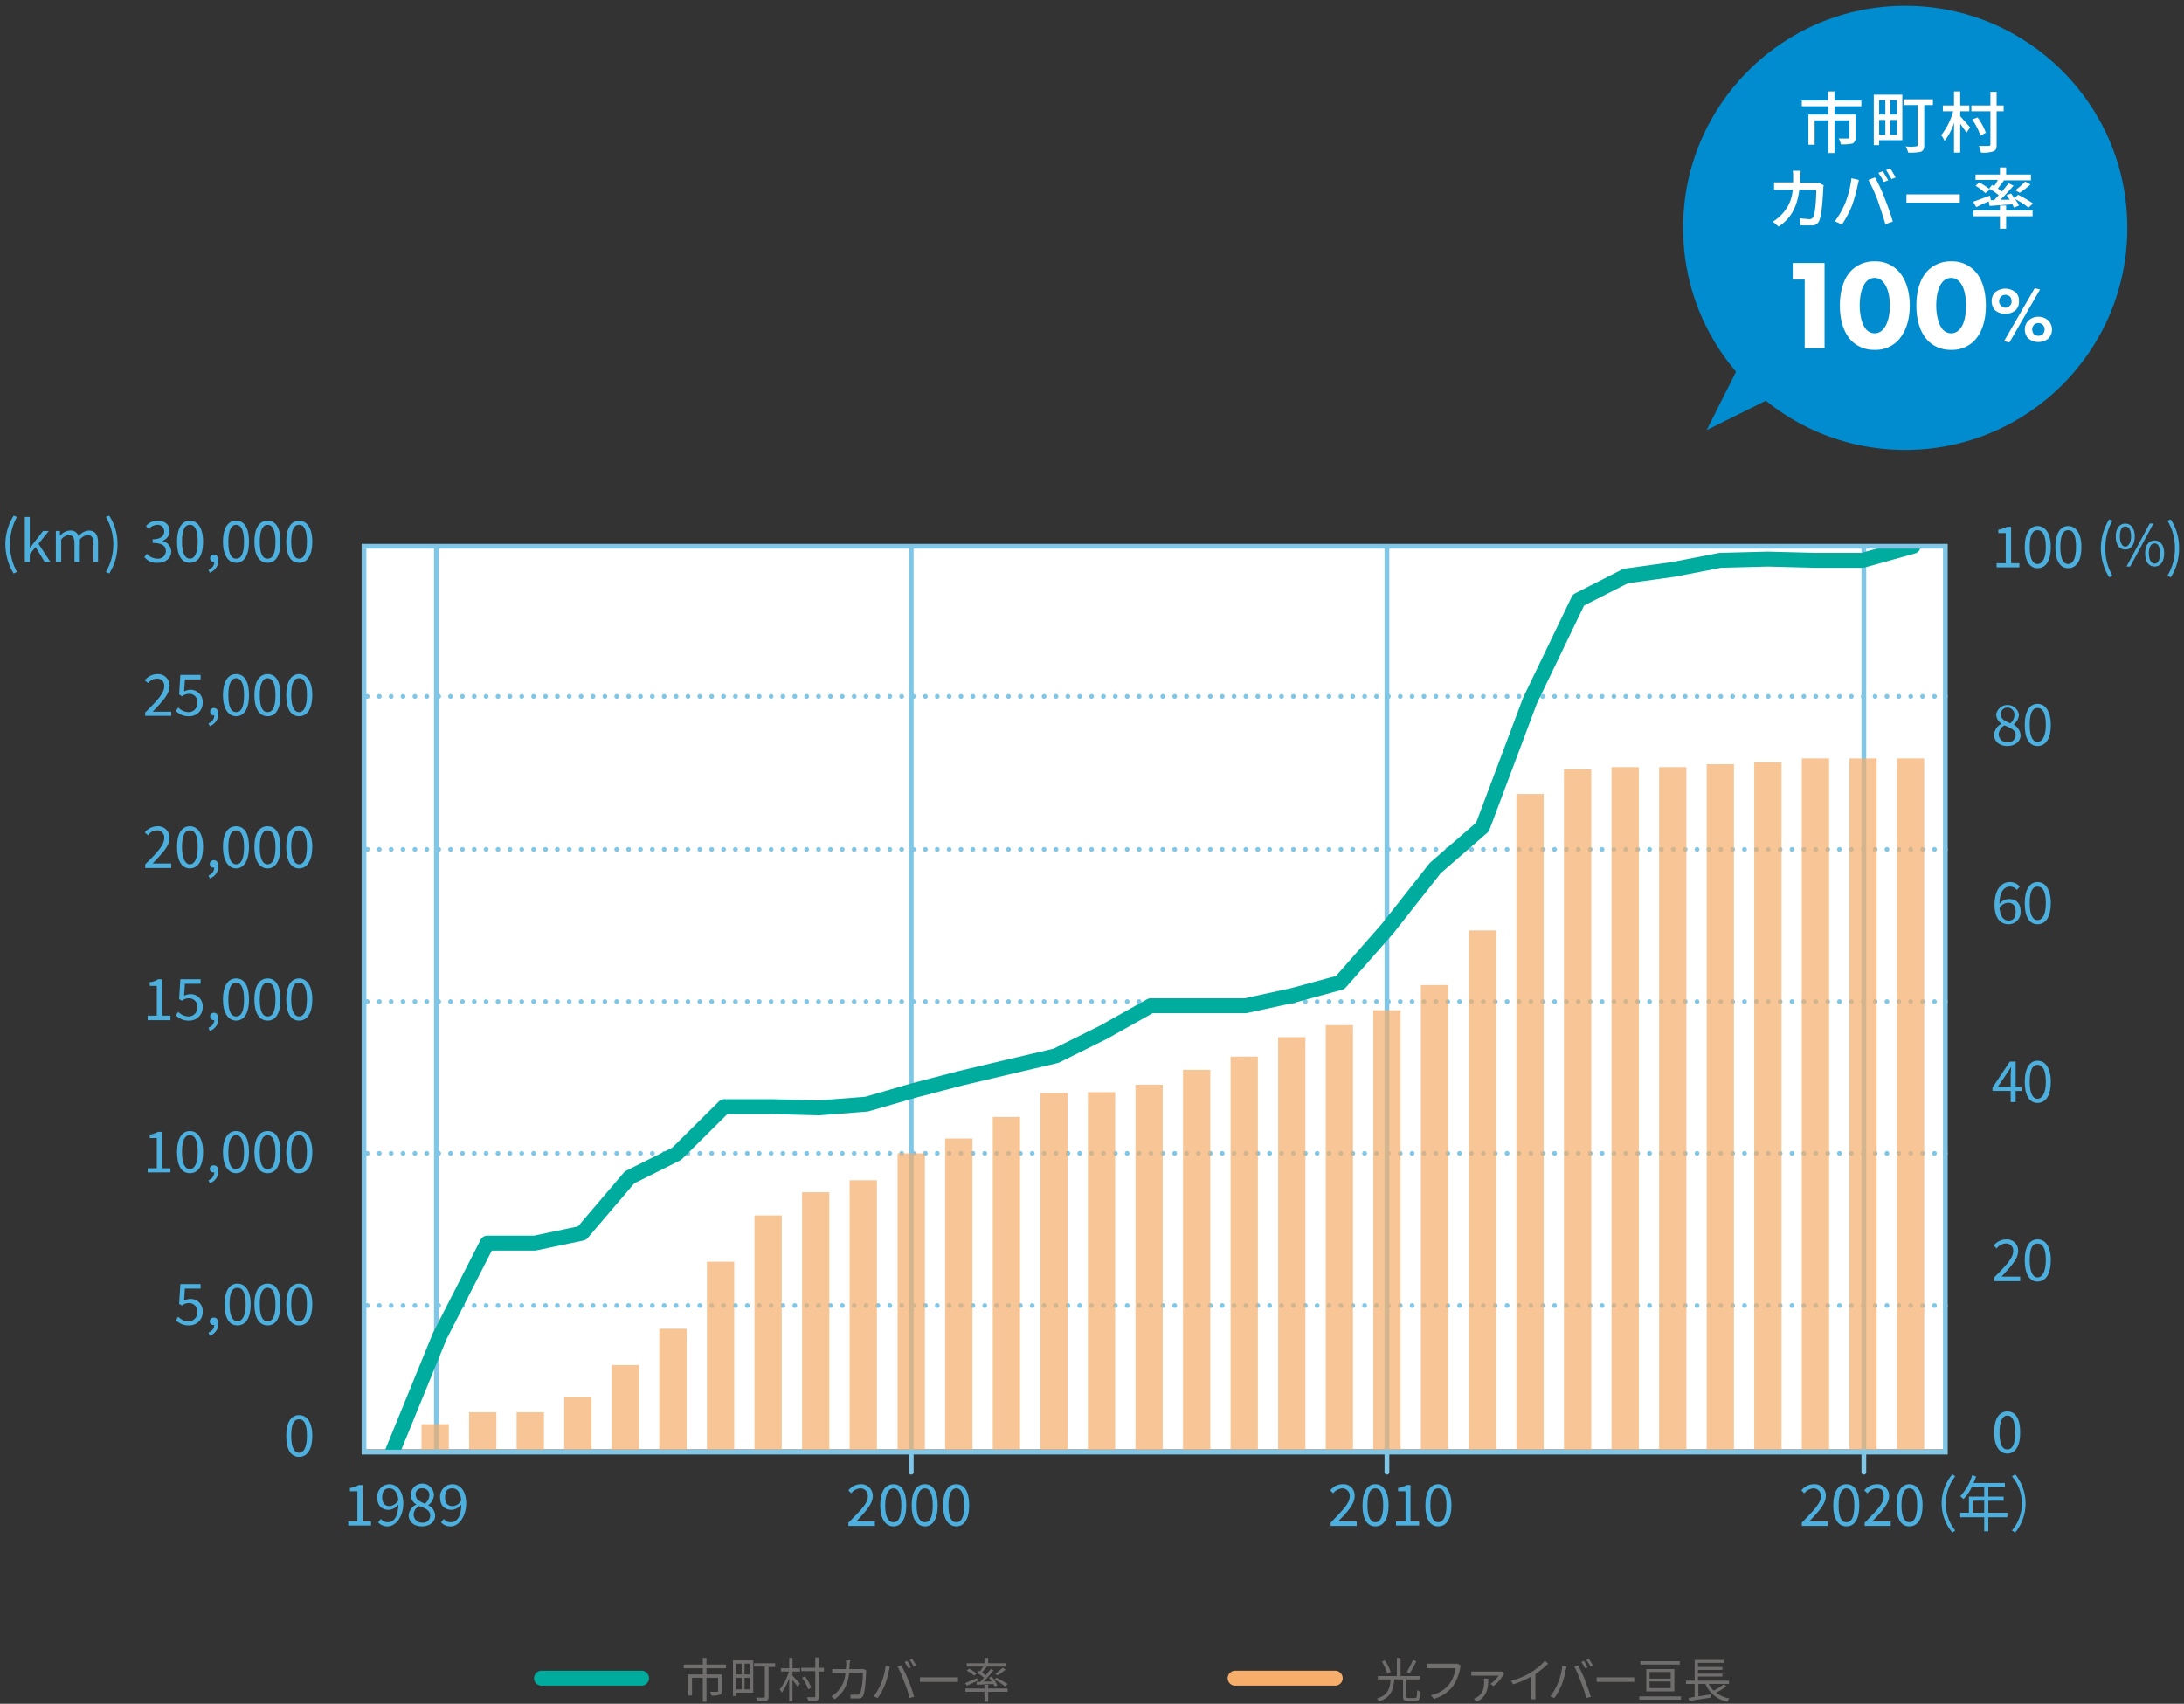 <svg xmlns="http://www.w3.org/2000/svg" xmlns:xlink="http://www.w3.org/1999/xlink" width="528" height="412" viewBox="0 0 528 412"><rect x="0" y="0" width="528" height="412" fill="#333333" stroke="none"/><defs><clipPath id="b40891c9-b82a-48aa-b313-771ee2a1831f"><rect x="88" y="132.1" width="382.3" height="219.05" fill="none" stroke="#80c6e7" stroke-miterlimit="10" stroke-width="1.15"/></clipPath></defs><g id="ab563a6b-ac81-45b1-9859-79e63bdb8302" data-name="文字"><rect x="88" y="131.8" width="382.3" height="218.71" fill="#fff"/><line x1="88.8" y1="168.4" x2="88.8" y2="168.4" fill="none" stroke="#80c6e7" stroke-linecap="round" stroke-linejoin="round" stroke-width="1.15"/><line x1="91.7" y1="168.4" x2="468.8" y2="168.4" fill="none" stroke="#80c6e7" stroke-linecap="round" stroke-linejoin="round" stroke-width="1.15" stroke-dasharray="0 2.87"/><line x1="470.3" y1="168.4" x2="470.3" y2="168.4" fill="none" stroke="#80c6e7" stroke-linecap="round" stroke-linejoin="round" stroke-width="1.15"/><line x1="88.8" y1="205.4" x2="88.8" y2="205.4" fill="none" stroke="#80c6e7" stroke-linecap="round" stroke-linejoin="round" stroke-width="1.15"/><line x1="91.7" y1="205.4" x2="468.8" y2="205.4" fill="none" stroke="#80c6e7" stroke-linecap="round" stroke-linejoin="round" stroke-width="1.15" stroke-dasharray="0 2.87"/><line x1="470.3" y1="205.4" x2="470.3" y2="205.4" fill="none" stroke="#80c6e7" stroke-linecap="round" stroke-linejoin="round" stroke-width="1.15"/><line x1="88.8" y1="242.2" x2="88.8" y2="242.2" fill="none" stroke="#80c6e7" stroke-linecap="round" stroke-linejoin="round" stroke-width="1.15"/><line x1="91.7" y1="242.2" x2="468.8" y2="242.2" fill="none" stroke="#80c6e7" stroke-linecap="round" stroke-linejoin="round" stroke-width="1.15" stroke-dasharray="0 2.87"/><line x1="470.3" y1="242.2" x2="470.3" y2="242.2" fill="none" stroke="#80c6e7" stroke-linecap="round" stroke-linejoin="round" stroke-width="1.15"/><line x1="88.8" y1="278.9" x2="88.8" y2="278.9" fill="none" stroke="#80c6e7" stroke-linecap="round" stroke-linejoin="round" stroke-width="1.15"/><line x1="91.7" y1="278.9" x2="468.8" y2="278.9" fill="none" stroke="#80c6e7" stroke-linecap="round" stroke-linejoin="round" stroke-width="1.15" stroke-dasharray="0 2.87"/><line x1="470.3" y1="278.9" x2="470.3" y2="278.9" fill="none" stroke="#80c6e7" stroke-linecap="round" stroke-linejoin="round" stroke-width="1.15"/><line x1="88.8" y1="315.7" x2="88.8" y2="315.7" fill="none" stroke="#80c6e7" stroke-linecap="round" stroke-linejoin="round" stroke-width="1.15"/><line x1="91.7" y1="315.7" x2="468.8" y2="315.7" fill="none" stroke="#80c6e7" stroke-linecap="round" stroke-linejoin="round" stroke-width="1.15" stroke-dasharray="0 2.87"/><line x1="470.3" y1="315.7" x2="470.3" y2="315.7" fill="none" stroke="#80c6e7" stroke-linecap="round" stroke-linejoin="round" stroke-width="1.15"/><path d="M450.6,132.3V350.5m-230.3.4V356m115-5.1V356m115.3-5.1V356M335.3,132.3V350.5m-115-218.2V350.5M105.5,132.3V350.5" fill="none" stroke="#80c6e7" stroke-linecap="round" stroke-linejoin="round" stroke-width="1.15"/><g clip-path="url(#b40891c9-b82a-48aa-b313-771ee2a1831f)"><rect x="101.9" y="344.4" width="6.6" height="6.08" fill="#f6ae6a" opacity="0.7"/><rect x="113.4" y="341.5" width="6.6" height="8.99" fill="#f6ae6a" opacity="0.7"/><rect x="124.9" y="341.5" width="6.6" height="8.99" fill="#f6ae6a" opacity="0.7"/><rect x="136.4" y="337.9" width="6.6" height="12.58" fill="#f6ae6a" opacity="0.7"/><rect x="147.9" y="330.1" width="6.6" height="20.44" fill="#f6ae6a" opacity="0.7"/><rect x="159.4" y="321.3" width="6.6" height="29.19" fill="#f6ae6a" opacity="0.7"/><rect x="170.9" y="305.1" width="6.6" height="45.36" fill="#f6ae6a" opacity="0.7"/><rect x="182.4" y="293.9" width="6.6" height="56.58" fill="#f6ae6a" opacity="0.7"/><rect x="193.9" y="288.3" width="6.6" height="62.19" fill="#f6ae6a" opacity="0.7"/><rect x="205.4" y="285.4" width="6.6" height="65.11" fill="#f6ae6a" opacity="0.7"/><rect x="217" y="278.9" width="6.6" height="71.62" fill="#f6ae6a" opacity="0.7"/><rect x="228.5" y="275.3" width="6.6" height="75.21" fill="#f6ae6a" opacity="0.7"/><rect x="240" y="270.1" width="6.6" height="80.37" fill="#f6ae6a" opacity="0.7"/><rect x="251.5" y="264.3" width="6.6" height="86.21" fill="#f6ae6a" opacity="0.7"/><rect x="263" y="264.1" width="6.6" height="86.43" fill="#f6ae6a" opacity="0.7"/><rect x="274.5" y="262.3" width="6.6" height="88.23" fill="#f6ae6a" opacity="0.7"/><rect x="286" y="258.7" width="6.6" height="91.82" fill="#f6ae6a" opacity="0.7"/><rect x="297.5" y="255.5" width="6.6" height="94.96" fill="#f6ae6a" opacity="0.7"/><rect x="309" y="250.8" width="6.6" height="99.68" fill="#f6ae6a" opacity="0.7"/><rect x="320.5" y="247.9" width="6.6" height="102.59" fill="#f6ae6a" opacity="0.7"/><rect x="332" y="244.3" width="6.6" height="106.19" fill="#f6ae6a" opacity="0.7"/><rect x="343.5" y="238.2" width="6.6" height="112.25" fill="#f6ae6a" opacity="0.7"/><rect x="355.1" y="225" width="6.6" height="125.49" fill="#f6ae6a" opacity="0.7"/><rect x="366.6" y="192" width="6.6" height="158.48" fill="#f6ae6a" opacity="0.7"/><rect x="378.1" y="186" width="6.6" height="164.54" fill="#f6ae6a" opacity="0.7"/><rect x="389.6" y="185.5" width="6.6" height="165" fill="#f6ae6a" opacity="0.7"/><rect x="401.1" y="185.5" width="6.6" height="165" fill="#f6ae6a" opacity="0.7"/><rect x="412.6" y="184.8" width="6.6" height="165.69" fill="#f6ae6a" opacity="0.7"/><rect x="424.1" y="184.3" width="6.6" height="166.15" fill="#f6ae6a" opacity="0.7"/><rect x="435.6" y="183.4" width="6.6" height="167.06" fill="#f6ae6a" opacity="0.7"/><rect x="447.1" y="183.4" width="6.6" height="167.06" fill="#f6ae6a" opacity="0.7"/><rect x="458.6" y="183.4" width="6.6" height="167.06" fill="#f6ae6a" opacity="0.7"/><polyline points="94.9 351 106.3 323.1 117.8 300.6 129.3 300.6 140.7 298.2 152.2 284.7 163.6 279 175.1 267.6 186.5 267.6 198 267.9 209.5 267 220.9 263.7 232.4 260.7 243.8 258 255.3 255.3 266.8 249.6 278.2 243.2 289.7 243.2 301.1 243.2 312.6 240.7 324 237.6 335.5 224.5 347 209.9 358.4 200 369.9 169.4 381.6 145.1 393 139.3 404.5 137.7 415.9 135.5 427.4 135.2 438.9 135.5 450.3 135.5 462.5 132.1" fill="none" stroke="#00ac9d" stroke-linecap="round" stroke-linejoin="round" stroke-width="3.61"/></g><rect x="88" y="132.1" width="382.3" height="219.05" fill="none" stroke="#80c6e7" stroke-miterlimit="10" stroke-width="1.15"/><path d="M69.2,347.2c0-3.3,1.2-5,3.1-5s3.2,1.7,3.2,5-1.2,5.1-3.2,5.1S69.2,350.5,69.2,347.2Zm5,0c0-2.9-.7-4-1.9-4s-1.9,1.1-1.9,4,.8,4.1,1.9,4.1S74.2,350.1,74.2,347.2Z" fill="#4cafdd"/><path d="M42.5,319.2l.6-.8a3.3,3.3,0,0,0,2.5,1.1,2.1,2.1,0,0,0,2.1-2.2,2,2,0,0,0-2.1-2.2,2.5,2.5,0,0,0-1.6.6l-.7-.4.3-4.8h4.9v1.1H44.7l-.2,2.9a3.3,3.3,0,0,1,1.5-.4,2.9,2.9,0,0,1,3,3.1,3.2,3.2,0,0,1-3.3,3.3A4.2,4.2,0,0,1,42.5,319.2Z" fill="#4cafdd"/><path d="M50.4,322.2a1.9,1.9,0,0,0,1.4-1.8h-.1a.9.9,0,0,1-1-.9,1,1,0,0,1,1-.9c.7,0,1.1.6,1.1,1.5a3.1,3.1,0,0,1-2.1,2.9Z" fill="#4cafdd"/><path d="M54.3,315.4c0-3.3,1.2-5,3.1-5s3.2,1.7,3.2,5-1.2,5.1-3.2,5.1S54.3,318.7,54.3,315.4Zm5.1,0c0-2.9-.8-4-2-4s-1.9,1.1-1.9,4,.8,4.1,1.9,4.1S59.4,318.3,59.4,315.4Z" fill="#4cafdd"/><path d="M61.5,315.4c0-3.3,1.2-5,3.2-5s3.1,1.7,3.1,5-1.1,5.1-3.1,5.1S61.5,318.7,61.5,315.4Zm5.1,0c0-2.9-.8-4-1.9-4s-1.9,1.1-1.9,4,.7,4.1,1.9,4.1S66.6,318.3,66.6,315.4Z" fill="#4cafdd"/><path d="M69.2,315.4c0-3.3,1.2-5,3.1-5s3.2,1.7,3.2,5-1.2,5.1-3.2,5.1S69.2,318.7,69.2,315.4Zm5,0c0-2.9-.7-4-1.9-4s-1.9,1.1-1.9,4,.8,4.1,1.9,4.1S74.2,318.3,74.2,315.4Z" fill="#4cafdd"/><path d="M35.7,282.5h2.2v-7.3H36.2v-.8a7.7,7.7,0,0,0,2-.7h1v8.8h2v1H35.7Z" fill="#4cafdd"/><path d="M42.8,278.6c0-3.3,1.2-5.1,3.1-5.1s3.2,1.8,3.2,5.1-1.2,5.1-3.2,5.1S42.8,281.9,42.8,278.6Zm5,0c0-2.9-.7-4.1-1.9-4.1s-1.9,1.2-1.9,4.1.8,4.1,1.9,4.1S47.8,281.4,47.8,278.6Z" fill="#4cafdd"/><path d="M50.4,285.4a2.1,2.1,0,0,0,1.4-1.9h-.1a.9.9,0,0,1-1-.9.9.9,0,0,1,1-.8c.7,0,1.1.5,1.1,1.4a3,3,0,0,1-2.1,2.9Z" fill="#4cafdd"/><path d="M53.9,278.6c0-3.3,1.2-5.1,3.2-5.1s3.1,1.8,3.1,5.1-1.2,5.1-3.1,5.1S53.9,281.9,53.9,278.6Zm5.1,0c0-2.9-.8-4.1-1.9-4.1s-1.9,1.2-1.9,4.1.7,4.1,1.9,4.1S59,281.4,59,278.6Z" fill="#4cafdd"/><path d="M61.5,278.6c0-3.3,1.2-5.1,3.2-5.1s3.1,1.8,3.1,5.1-1.1,5.1-3.1,5.1S61.5,281.9,61.5,278.6Zm5.1,0c0-2.9-.8-4.1-1.9-4.1s-1.9,1.2-1.9,4.1.7,4.1,1.9,4.1S66.6,281.4,66.6,278.6Z" fill="#4cafdd"/><path d="M69.2,278.6c0-3.3,1.2-5.1,3.1-5.1s3.2,1.8,3.2,5.1-1.2,5.1-3.2,5.1S69.2,281.9,69.2,278.6Zm5,0c0-2.9-.7-4.1-1.9-4.1s-1.9,1.2-1.9,4.1.8,4.1,1.9,4.1S74.2,281.4,74.2,278.6Z" fill="#4cafdd"/><path d="M35.7,245.6h2.2v-7.2H36.2v-.9a4,4,0,0,0,2-.7h1v8.8h2v1.1H35.7Z" fill="#4cafdd"/><path d="M42.5,245.5l.6-.8a3.7,3.7,0,0,0,2.5,1.1,2.1,2.1,0,0,0,2.1-2.2,2,2,0,0,0-2.1-2.2,2.5,2.5,0,0,0-1.6.6l-.7-.4.3-4.8h4.9v1.1H44.7l-.2,2.9a3.3,3.3,0,0,1,1.5-.4,2.9,2.9,0,0,1,3,3.1,3.2,3.2,0,0,1-3.3,3.3A4.2,4.2,0,0,1,42.5,245.5Z" fill="#4cafdd"/><path d="M50.4,248.5a2,2,0,0,0,1.4-1.8h-.1a.9.9,0,1,1,0-1.8c.7,0,1.1.6,1.1,1.5a3.1,3.1,0,0,1-2.1,2.9Z" fill="#4cafdd"/><path d="M53.9,241.7c0-3.3,1.2-5.1,3.2-5.1s3.1,1.8,3.1,5.1-1.2,5.1-3.1,5.1S53.9,245,53.9,241.7Zm5.1,0c0-2.9-.8-4.1-1.9-4.1s-1.9,1.2-1.9,4.1.7,4.1,1.9,4.1S59,244.6,59,241.7Z" fill="#4cafdd"/><path d="M61.5,241.7c0-3.3,1.2-5.1,3.2-5.1s3.1,1.8,3.1,5.1-1.1,5.1-3.1,5.1S61.5,245,61.5,241.7Zm5.1,0c0-2.9-.8-4.1-1.9-4.1s-1.9,1.2-1.9,4.1.7,4.1,1.9,4.1S66.6,244.6,66.6,241.7Z" fill="#4cafdd"/><path d="M69.2,241.7c0-3.3,1.2-5.1,3.1-5.1s3.2,1.8,3.2,5.1-1.2,5.1-3.2,5.1S69.2,245,69.2,241.7Zm5,0c0-2.9-.7-4.1-1.9-4.1s-1.9,1.2-1.9,4.1.8,4.1,1.9,4.1S74.2,244.6,74.2,241.7Z" fill="#4cafdd"/><path d="M35.1,209c3-2.9,4.6-4.7,4.6-6.3a1.7,1.7,0,0,0-1.8-1.9,2.6,2.6,0,0,0-2.1,1.2l-.8-.7a4,4,0,0,1,3-1.5,2.8,2.8,0,0,1,3,2.9c0,1.8-1.7,3.6-4.1,6.1h4.5v1.1H35.1Z" fill="#4cafdd"/><path d="M42.8,204.8c0-3.3,1.2-5,3.1-5s3.2,1.8,3.2,5-1.2,5.2-3.2,5.2S42.8,208.1,42.8,204.8Zm5,0c0-2.8-.7-4-1.9-4s-1.9,1.2-1.9,4,.8,4.2,1.9,4.2S47.8,207.7,47.8,204.8Z" fill="#4cafdd"/><path d="M50.4,211.7a2.1,2.1,0,0,0,1.4-1.9h-.1a.9.9,0,0,1-1-.9,1,1,0,0,1,1-.9c.7,0,1.1.6,1.1,1.5a3,3,0,0,1-2.1,2.9Z" fill="#4cafdd"/><path d="M53.9,204.8c0-3.3,1.2-5,3.2-5s3.1,1.8,3.1,5S59,210,57.1,210,53.9,208.1,53.9,204.8Zm5.1,0c0-2.8-.8-4-1.9-4s-1.9,1.2-1.9,4,.7,4.2,1.9,4.2S59,207.7,59,204.8Z" fill="#4cafdd"/><path d="M61.5,204.8c0-3.3,1.2-5,3.2-5s3.1,1.8,3.1,5-1.1,5.2-3.1,5.2S61.5,208.1,61.5,204.8Zm5.1,0c0-2.8-.8-4-1.9-4s-1.9,1.2-1.9,4,.7,4.2,1.9,4.2S66.6,207.7,66.6,204.8Z" fill="#4cafdd"/><path d="M69.2,204.8c0-3.3,1.2-5,3.1-5s3.2,1.8,3.2,5-1.2,5.2-3.2,5.2S69.2,208.1,69.2,204.8Zm5,0c0-2.8-.7-4-1.9-4s-1.9,1.2-1.9,4,.8,4.2,1.9,4.2S74.2,207.7,74.2,204.8Z" fill="#4cafdd"/><path d="M35.1,172.3c3-3,4.6-4.7,4.6-6.3a1.7,1.7,0,0,0-1.8-1.9,2.7,2.7,0,0,0-2.1,1.1l-.8-.7a4,4,0,0,1,3-1.5,2.8,2.8,0,0,1,3,2.9c0,1.9-1.7,3.7-4.1,6.2h4.5v1H35.1Z" fill="#4cafdd"/><path d="M42.5,171.9l.6-.8a3.7,3.7,0,0,0,2.5,1.1,2.1,2.1,0,0,0,2.1-2.3,1.9,1.9,0,0,0-2.1-2.1,2.5,2.5,0,0,0-1.6.6l-.7-.5.3-4.7h4.9v1.1H44.7l-.2,2.9a3.3,3.3,0,0,1,1.5-.4,2.9,2.9,0,0,1,3,3.1,3.2,3.2,0,0,1-3.3,3.3A4.2,4.2,0,0,1,42.5,171.9Z" fill="#4cafdd"/><path d="M50.4,174.9a2,2,0,0,0,1.4-1.9h-.1a.9.9,0,1,1,0-1.8c.7,0,1.1.6,1.1,1.5a3.2,3.2,0,0,1-2.1,2.9Z" fill="#4cafdd"/><path d="M53.9,168.1c0-3.3,1.2-5.1,3.2-5.1s3.1,1.8,3.1,5.1-1.2,5.1-3.1,5.1S53.9,171.4,53.9,168.1Zm5.1,0c0-2.9-.8-4.1-1.9-4.1s-1.9,1.2-1.9,4.1.7,4.1,1.9,4.1S59,171,59,168.1Z" fill="#4cafdd"/><path d="M61.5,168.1c0-3.3,1.2-5.1,3.2-5.1s3.1,1.8,3.1,5.1-1.1,5.1-3.1,5.1S61.5,171.4,61.5,168.1Zm5.1,0c0-2.9-.8-4.1-1.9-4.1s-1.9,1.2-1.9,4.1.7,4.1,1.9,4.1S66.6,171,66.6,168.1Z" fill="#4cafdd"/><path d="M69.2,168.1c0-3.3,1.2-5.1,3.1-5.1s3.2,1.8,3.2,5.1-1.2,5.1-3.2,5.1S69.2,171.4,69.2,168.1Zm5,0c0-2.9-.7-4.1-1.9-4.1s-1.9,1.2-1.9,4.1.8,4.1,1.9,4.1S74.2,171,74.2,168.1Z" fill="#4cafdd"/><path d="M34.9,134.7l.6-.8a3.5,3.5,0,0,0,2.5,1.2,1.9,1.9,0,0,0,2.1-1.8c0-1.2-.8-2-3.2-2v-.9c2.1,0,2.8-.9,2.8-1.9a1.6,1.6,0,0,0-1.7-1.6,3.5,3.5,0,0,0-2.1,1l-.6-.7a3.6,3.6,0,0,1,2.8-1.3c1.7,0,2.9.9,2.9,2.5a2.5,2.5,0,0,1-1.8,2.4h0a2.7,2.7,0,0,1,2.2,2.5c0,1.8-1.5,2.8-3.3,2.8A3.7,3.7,0,0,1,34.9,134.7Z" fill="#4cafdd"/><path d="M42.8,131c0-3.3,1.2-5.1,3.1-5.1s3.2,1.8,3.2,5.1-1.2,5.1-3.2,5.1S42.8,134.3,42.8,131Zm5,0c0-2.9-.7-4.1-1.9-4.1S44,128.1,44,131s.8,4.1,1.9,4.1S47.8,133.9,47.8,131Z" fill="#4cafdd"/><path d="M50.4,137.8a2,2,0,0,0,1.4-1.9h-.1a.9.9,0,1,1,0-1.8c.7,0,1.1.6,1.1,1.5a3.2,3.2,0,0,1-2.1,2.9Z" fill="#4cafdd"/><path d="M53.9,131c0-3.3,1.2-5.1,3.2-5.1s3.1,1.8,3.1,5.1-1.2,5.1-3.1,5.1S53.9,134.3,53.9,131Zm5.1,0c0-2.9-.8-4.1-1.9-4.1s-1.9,1.2-1.9,4.1.7,4.1,1.9,4.1S59,133.9,59,131Z" fill="#4cafdd"/><path d="M61.5,131c0-3.3,1.2-5.1,3.2-5.1s3.1,1.8,3.1,5.1-1.1,5.1-3.1,5.1S61.5,134.3,61.5,131Zm5.1,0c0-2.9-.8-4.1-1.9-4.1s-1.9,1.2-1.9,4.1.7,4.1,1.9,4.1S66.6,133.9,66.6,131Z" fill="#4cafdd"/><path d="M69.2,131c0-3.3,1.2-5.1,3.1-5.1s3.2,1.8,3.2,5.1-1.2,5.1-3.2,5.1S69.2,134.3,69.2,131Zm5,0c0-2.9-.7-4.1-1.9-4.1s-1.9,1.2-1.9,4.1.8,4.1,1.9,4.1S74.2,133.9,74.2,131Z" fill="#4cafdd"/><path d="M482.1,346.4c0-3.3,1.2-5.1,3.2-5.1s3.1,1.8,3.1,5.1-1.2,5.1-3.1,5.1S482.1,349.7,482.1,346.4Zm5.1,0c0-2.9-.8-4.1-1.9-4.1s-1.9,1.2-1.9,4.1.7,4.1,1.9,4.1S487.2,349.2,487.2,346.4Z" fill="#4cafdd"/><path d="M482.1,308.9c2.9-2.9,4.6-4.7,4.6-6.3a1.7,1.7,0,0,0-1.9-1.9,2.9,2.9,0,0,0-2.1,1.2l-.7-.7a3.8,3.8,0,0,1,3-1.5,2.7,2.7,0,0,1,2.9,2.8c0,1.9-1.7,3.7-4,6.2h4.5v1.1h-6.3Z" fill="#4cafdd"/><path d="M489.5,304.7c0-3.3,1.2-5,3.1-5s3.2,1.7,3.2,5-1.2,5.2-3.2,5.2S489.5,308,489.5,304.7Zm5.1,0c0-2.9-.8-4-2-4s-1.9,1.1-1.9,4,.8,4.2,1.9,4.2S494.6,307.6,494.6,304.7Z" fill="#4cafdd"/><path d="M486.1,263.8h-4.4V263l4.2-6.3h1.4v6.1h1.4v1h-1.4v2.7h-1.2Zm0-1v-2.9c0-.5.1-1.3.1-1.9h0l-.9,1.4-2.3,3.4Z" fill="#4cafdd"/><path d="M489.5,261.6c0-3.3,1.2-5.1,3.1-5.1s3.2,1.8,3.2,5.1-1.2,5.1-3.2,5.1S489.5,264.9,489.5,261.6Zm5.1,0c0-2.9-.8-4.1-2-4.1s-1.9,1.2-1.9,4.1.8,4.1,1.9,4.1S494.6,264.4,494.6,261.6Z" fill="#4cafdd"/><path d="M482.2,218.8c0-3.9,1.8-5.5,3.7-5.5a3.1,3.1,0,0,1,2.4,1.1l-.7.8a2.1,2.1,0,0,0-1.6-.8c-1.4,0-2.6,1.1-2.6,4.2a2.9,2.9,0,0,1,2.3-1.2c1.7,0,2.8,1,2.8,3a2.9,2.9,0,0,1-2.9,3.1C483.6,223.5,482.2,222,482.2,218.8Zm1.2.8c.2,1.9.9,3,2.2,3s1.7-.9,1.7-2.2-.6-2.1-1.8-2.1A2.5,2.5,0,0,0,483.4,219.6Z" fill="#4cafdd"/><path d="M489.5,218.4c0-3.3,1.2-5.1,3.1-5.1s3.2,1.8,3.2,5.1-1.2,5.1-3.2,5.1S489.5,221.7,489.5,218.4Zm5.1,0c0-2.9-.8-4-2-4s-1.9,1.1-1.9,4,.8,4.1,1.9,4.1S494.6,221.3,494.6,218.4Z" fill="#4cafdd"/><path d="M482.1,177.7a3.2,3.2,0,0,1,1.8-2.7h0a2.7,2.7,0,0,1-1.3-2.3,2.8,2.8,0,0,1,5.5.1,3.4,3.4,0,0,1-1.3,2.4h0a3.2,3.2,0,0,1,1.7,2.6c0,1.4-1.3,2.6-3.2,2.6S482.1,179.3,482.1,177.7Zm5.2,0c0-1.2-1.3-1.7-2.7-2.3a2.7,2.7,0,0,0-1.4,2.2,2,2,0,0,0,2.1,1.9A1.8,1.8,0,0,0,487.3,177.7Zm-.3-4.8a1.7,1.7,0,0,0-1.7-1.8,1.6,1.6,0,0,0-1.6,1.6c0,1.2,1.1,1.7,2.3,2.2A2.6,2.6,0,0,0,487,172.9Z" fill="#4cafdd"/><path d="M489.5,175.3c0-3.3,1.2-5.1,3.1-5.1s3.2,1.8,3.2,5.1-1.2,5.1-3.2,5.1S489.5,178.6,489.5,175.3Zm5.1,0c0-2.9-.8-4.1-2-4.1s-1.9,1.2-1.9,4.1.8,4.1,1.9,4.1S494.6,178.1,494.6,175.3Z" fill="#4cafdd"/><path d="M482.7,136.2h2.2v-7.3h-1.8v-.8a7.3,7.3,0,0,0,2.1-.7h1v8.8h2v1h-5.5Z" fill="#4cafdd"/><path d="M489.5,132.3c0-3.3,1.2-5.1,3.1-5.1s3.2,1.8,3.2,5.1-1.2,5.1-3.2,5.1S489.5,135.5,489.5,132.3Zm5.1,0c0-2.9-.8-4.1-2-4.1s-1.9,1.2-1.9,4.1.8,4.1,1.9,4.1S494.6,135.1,494.6,132.3Z" fill="#4cafdd"/><path d="M496.9,132.3c0-3.3,1.2-5.1,3.1-5.1s3.2,1.8,3.2,5.1-1.2,5.1-3.2,5.1S496.9,135.5,496.9,132.3Zm5,0c0-2.9-.7-4.1-1.9-4.1s-1.9,1.2-1.9,4.1.8,4.1,1.9,4.1S501.9,135.1,501.9,132.3Z" fill="#4cafdd"/><path d="M84.2,367.9h2.2v-7.3H84.6v-.8a5.2,5.2,0,0,0,2.1-.7h1v8.8h2v1H84.2Z" fill="#4cafdd"/><path d="M91.4,368.1l.7-.8a2.1,2.1,0,0,0,1.6.8c1.4,0,2.5-1.1,2.6-4.3a3.1,3.1,0,0,1-2.3,1.3c-1.7,0-2.8-1-2.8-3a3,3,0,0,1,2.9-3.2c1.9,0,3.4,1.6,3.4,4.7s-1.8,5.5-3.8,5.5A2.9,2.9,0,0,1,91.4,368.1Zm2.8-3.9a2.8,2.8,0,0,0,2.1-1.4c-.2-1.9-1-2.9-2.2-2.9s-1.7.9-1.7,2.2S93,364.2,94.2,364.2Z" fill="#4cafdd"/><path d="M98.8,366.4a3.1,3.1,0,0,1,1.9-2.6h0a2.6,2.6,0,0,1-1.4-2.3,2.8,2.8,0,0,1,5.6.1,3.3,3.3,0,0,1-1.4,2.4h0a2.8,2.8,0,0,1,1.7,2.5c0,1.5-1.3,2.6-3.2,2.6S98.8,368,98.8,366.4Zm5.2.1c0-1.3-1.2-1.8-2.7-2.3a2.4,2.4,0,0,0-1.3,2.1,2,2,0,0,0,2.1,1.9A1.7,1.7,0,0,0,104,366.5Zm-.2-4.9a1.6,1.6,0,0,0-1.7-1.7,1.4,1.4,0,0,0-1.6,1.5c0,1.2,1,1.7,2.2,2.2A2.7,2.7,0,0,0,103.8,361.6Z" fill="#4cafdd"/><path d="M106.6,368.1l.7-.8a2.1,2.1,0,0,0,1.6.8c1.4,0,2.6-1.1,2.6-4.3a3.1,3.1,0,0,1-2.3,1.3c-1.7,0-2.8-1-2.8-3a3,3,0,0,1,2.9-3.2c2,0,3.4,1.6,3.4,4.7s-1.8,5.5-3.7,5.5A3,3,0,0,1,106.6,368.1Zm2.8-3.9a2.5,2.5,0,0,0,2.1-1.4c-.2-1.9-.9-2.9-2.2-2.9s-1.7.9-1.7,2.2S108.2,364.2,109.4,364.2Z" fill="#4cafdd"/><path d="M205.1,368.2c3-3,4.7-4.7,4.7-6.3a1.8,1.8,0,0,0-1.9-2,3,3,0,0,0-2.1,1.2l-.7-.7a3.8,3.8,0,0,1,2.9-1.5,2.8,2.8,0,0,1,3,2.9c0,1.8-1.7,3.7-4,6.1h4.5v1.1h-6.4Z" fill="#4cafdd"/><path d="M212.8,364c0-3.3,1.2-5.1,3.2-5.1s3.1,1.8,3.1,5.1-1.2,5.1-3.1,5.1S212.8,367.3,212.8,364Zm5.1,0c0-2.9-.8-4.1-1.9-4.1s-2,1.2-2,4.1.8,4.1,2,4.1S217.9,366.9,217.9,364Z" fill="#4cafdd"/><path d="M220.4,364c0-3.3,1.2-5.1,3.2-5.1s3.1,1.8,3.1,5.1-1.2,5.1-3.1,5.1S220.4,367.3,220.4,364Zm5.1,0c0-2.9-.8-4.1-1.9-4.1s-2,1.2-2,4.1.8,4.1,2,4.1S225.5,366.9,225.5,364Z" fill="#4cafdd"/><path d="M228,364c0-3.3,1.2-5.1,3.2-5.1s3.1,1.8,3.1,5.1-1.2,5.1-3.1,5.1S228,367.3,228,364Zm5.1,0c0-2.9-.8-4.1-1.9-4.1s-1.9,1.2-1.9,4.1.7,4.1,1.9,4.1S233.1,366.9,233.1,364Z" fill="#4cafdd"/><path d="M321.7,368.2c2.9-3,4.6-4.7,4.6-6.3a1.8,1.8,0,0,0-1.9-2,3.3,3.3,0,0,0-2.1,1.2l-.7-.7a3.8,3.8,0,0,1,3-1.5,2.7,2.7,0,0,1,2.9,2.9c0,1.8-1.6,3.7-4,6.1H328v1.1h-6.3Z" fill="#4cafdd"/><path d="M329.4,364c0-3.3,1.2-5.1,3.1-5.1s3.2,1.8,3.2,5.1-1.2,5.1-3.2,5.1S329.4,367.3,329.4,364Zm5,0c0-2.9-.7-4.1-1.9-4.1s-1.9,1.2-1.9,4.1.8,4.1,1.9,4.1S334.4,366.9,334.4,364Z" fill="#4cafdd"/><path d="M337.5,367.9h2.3v-7.3H338v-.8a5.8,5.8,0,0,0,2.1-.7h.9v8.8h2.1v1h-5.6Z" fill="#4cafdd"/><path d="M344.6,364c0-3.3,1.2-5.1,3.1-5.1s3.2,1.8,3.2,5.1-1.2,5.1-3.2,5.1S344.6,367.3,344.6,364Zm5.1,0c0-2.9-.8-4.1-2-4.1s-1.9,1.2-1.9,4.1.8,4.1,1.9,4.1S349.7,366.9,349.7,364Z" fill="#4cafdd"/><path d="M435.6,368.2c2.9-3,4.6-4.7,4.6-6.3a1.8,1.8,0,0,0-1.9-2,3.3,3.3,0,0,0-2.1,1.2l-.7-.7a3.8,3.8,0,0,1,3-1.5,2.7,2.7,0,0,1,2.9,2.9c0,1.8-1.7,3.7-4,6.1h4.5v1.1h-6.3Z" fill="#4cafdd"/><path d="M443.2,364c0-3.3,1.2-5.1,3.2-5.1s3.1,1.8,3.1,5.1-1.1,5.1-3.1,5.1S443.2,367.3,443.2,364Zm5.1,0c0-2.9-.8-4.1-1.9-4.1s-1.9,1.2-1.9,4.1.7,4.1,1.9,4.1S448.3,366.9,448.3,364Z" fill="#4cafdd"/><path d="M450.8,368.2c3-3,4.6-4.7,4.6-6.3s-.6-2-1.8-2a2.8,2.8,0,0,0-2.1,1.2l-.8-.7a4,4,0,0,1,3-1.5,2.8,2.8,0,0,1,3,2.9c0,1.8-1.7,3.7-4.1,6.1h4.5v1.1h-6.3Z" fill="#4cafdd"/><path d="M458.5,364c0-3.3,1.2-5.1,3.1-5.1s3.2,1.8,3.2,5.1-1.2,5.1-3.2,5.1S458.5,367.3,458.5,364Zm5,0c0-2.9-.7-4.1-1.9-4.1s-1.9,1.2-1.9,4.1.8,4.1,1.9,4.1S463.5,366.9,463.5,364Z" fill="#4cafdd"/><path d="M507.9,132.6a13.4,13.4,0,0,1,2-7l.8.3a12.9,12.9,0,0,0-1.7,6.7,12.5,12.5,0,0,0,1.7,6.6l-.8.4A13.6,13.6,0,0,1,507.9,132.6Z" fill="#4cafdd"/><path d="M511.5,129.7c0-2,1-3.1,2.3-3.1s2.3,1.1,2.3,3.1-.9,3.2-2.3,3.2S511.5,131.8,511.5,129.7Zm3.7,0c0-1.6-.6-2.4-1.4-2.4s-1.3.8-1.3,2.4.6,2.5,1.3,2.5S515.2,131.3,515.2,129.7Zm4.5-3.1h.9L515,137h-.9Zm-1.1,7.2c0-2,.9-3.1,2.3-3.1s2.3,1.1,2.3,3.1-.9,3.2-2.3,3.2S518.6,135.9,518.6,133.8Zm3.6,0c0-1.6-.5-2.4-1.3-2.4s-1.4.8-1.4,2.4.6,2.5,1.4,2.5S522.2,135.5,522.2,133.8Z" fill="#4cafdd"/><path d="M524,139.2a12.6,12.6,0,0,0,1.8-6.6,12.9,12.9,0,0,0-1.8-6.7l.8-.3a12.5,12.5,0,0,1,2,7,12.7,12.7,0,0,1-2,7Z" fill="#4cafdd"/><path d="M1.3,131.6a13,13,0,0,1,2-6.9l.8.3a13.9,13.9,0,0,0,0,13.3l-.8.4A13.7,13.7,0,0,1,1.3,131.6Z" fill="#4cafdd"/><path d="M6,125H7.2v7.4h.1l3.1-4h1.4l-2.5,3.1,2.9,4.4H10.8l-2.2-3.6L7.2,134v1.9H6Z" fill="#4cafdd"/><path d="M13.5,128.4h1v1.1h.1a3.1,3.1,0,0,1,2.3-1.2,1.9,1.9,0,0,1,2.1,1.4,3.3,3.3,0,0,1,2.5-1.4c1.5,0,2.2,1,2.2,2.9v4.7H22.6v-4.5c0-1.4-.5-2-1.4-2a2.6,2.6,0,0,0-1.9,1.1v5.4H18v-4.5c0-1.4-.4-2-1.4-2a2.4,2.4,0,0,0-1.8,1.1v5.4H13.5Z" fill="#4cafdd"/><path d="M25.6,138.3a13.2,13.2,0,0,0,0-13.3l.8-.3a12.2,12.2,0,0,1,2,6.9,12.8,12.8,0,0,1-2,7.1Z" fill="#4cafdd"/><path d="M472,356.5l.7.5a10.5,10.5,0,0,0,0,13.1l-.7.5a10.9,10.9,0,0,1,0-14.1Z" fill="#4cafdd"/><path d="M485.3,366.9h-4.6v3.4h-1v-3.4h-5.8v-1.1H476v-3.9h3.7v-2.3h-3a11.3,11.3,0,0,1-2,2.9l-.8-.7a12.7,12.7,0,0,0,2.9-5.1l.9.3a5.2,5.2,0,0,1-.6,1.6h7.6v1h-4v2.3h3.7v1h-3.7v2.9h4.6Zm-5.6-1.1v-2.9h-2.8v2.9Z" fill="#4cafdd"/><path d="M487.2,370.6l-.8-.5a10.1,10.1,0,0,0,0-13.1l.8-.5a11.2,11.2,0,0,1,0,14.1Z" fill="#4cafdd"/><line x1="130.9" y1="405.8" x2="155.1" y2="405.8" fill="none" stroke="#00ac9d" stroke-linecap="round" stroke-linejoin="round" stroke-width="3.61"/><line x1="298.6" y1="405.8" x2="322.8" y2="405.8" fill="none" stroke="#f6ae6a" stroke-linecap="round" stroke-linejoin="round" stroke-width="3.61"/><path d="M170.8,403.4v1.5h3.7v4c0,.5-.1.8-.5.9a5,5,0,0,1-2,.2l-.3-.9h1.7c.1,0,.2,0,.2-.2v-3.2h-2.8v5.8h-.9v-5.8h-2.6V410h-.9v-5.1h3.5v-1.5h-4.6v-.9h4.6v-1.6h.9v1.6h4.7v.9Z" fill="#706d6d"/><path d="M182.1,409.3H178v.8h-.8v-8.6h4.9Zm-4.1-7v2.6h1.3v-2.6Zm0,6.2h1.3v-2.8H178Zm3.3-6.2H180v2.6h1.3Zm0,6.2v-2.8H180v2.8Zm6.1-5.4h-1.6v7.2c0,.6-.1.8-.5,1h-2.2l-.3-.8h1.8c.3,0,.3-.1.3-.3v-7.2h-2.6v-.8h5.1Z" fill="#706d6d"/><path d="M191.6,405.2l1.8,1.9-.5.8-1.3-1.7v5.2h-.8v-5.6a14.2,14.2,0,0,1-1.8,3.5,3.5,3.5,0,0,0-.5-.8,11.6,11.6,0,0,0,2.2-4.3h-1.9v-.8h2v-2.5h.8v2.5h1.8v.8h-1.8Zm7.6-1H198v6.1a1,1,0,0,1-.6,1h-2a4.7,4.7,0,0,0-.3-.9h1.7c.2,0,.3,0,.3-.2v-6.1h-3.4v-.8h3.4v-2.5h.9v2.5h1.2Zm-3.8,4.3a11,11,0,0,0-1.5-2.8l.7-.3a8.2,8.2,0,0,1,1.5,2.7Z" fill="#706d6d"/><path d="M205.4,402.4a4.1,4.1,0,0,1-.1,1.2h3.5l.6.3v.6c-.1,1.1-.2,4.4-.7,5.5a1.1,1.1,0,0,1-1.2.7h-1.9v-.9h1.7a.8.8,0,0,0,.7-.4,18.3,18.3,0,0,0,.6-4.9h-3.3c-.4,3.3-1.6,5-3.5,6.4l-.8-.7,1.2-.9a7.2,7.2,0,0,0,2.2-4.8h-3.2v-.9h3.3c0-.3.1-.7.1-1.1s-.1-.7-.1-1h1.1A3.1,3.1,0,0,0,205.4,402.4Z" fill="#706d6d"/><path d="M214.1,402.8l1,.2a2.9,2.9,0,0,1-.2.9,18.3,18.3,0,0,1-1,3.6,18.7,18.7,0,0,1-1.7,3.1l-1-.4a13.9,13.9,0,0,0,1.8-3.1A15.1,15.1,0,0,0,214.1,402.8Zm2.9.2.9-.3a30.8,30.8,0,0,1,1.7,3.6,38.4,38.4,0,0,1,1.4,4l-1.1.3a29.7,29.7,0,0,0-1.3-3.9A25.7,25.7,0,0,0,217,403Zm3.2.2-.6.2-.9-1.5.6-.3A8.3,8.3,0,0,1,220.2,403.2Zm1.3-.5-.6.3a8.6,8.6,0,0,0-1-1.6l.6-.3Z" fill="#706d6d"/><path d="M224,405.6h7.6v1.1h-9.2v-1.1Z" fill="#706d6d"/><path d="M236.4,406.4l-2.6,1.2-.5-.6,2.9-1.2Zm2.5,1.9h4.7v.8h-4.7v2.4H238v-2.4h-4.6v-.8H238v-.9h.9Zm-2-4.1.8-1.2h-4v-.8H238v-1.3h.9v1.3h4.4v.8h-4.7l-1.2,1.4.9.7,1.2-1.5.7.3a30.8,30.8,0,0,1-2.4,2.7h1.9a3.5,3.5,0,0,0-.6-.9l.6-.3a8.5,8.5,0,0,1,1.4,2.1l-.6.3a2.1,2.1,0,0,0-.4-.6l-4,.2v-.7h.9l.9-1a12.5,12.5,0,0,0-1.7-1.2l.5-.5Zm-1.4,1a7,7,0,0,0-1.8-1.2l.6-.5a8.1,8.1,0,0,1,1.8,1.2Zm7.5,2.6a19.6,19.6,0,0,0-2.6-1.7l.6-.4,2.6,1.5Zm.1-4.1a11.5,11.5,0,0,1-1.9,1.4l-.6-.3,1.8-1.5Z" fill="#706d6d"/><path d="M342.1,410.6c.4,0,.5-.3.5-1.9l.8.4c-.1,1.8-.3,2.3-1.3,2.3h-1.6c-1,0-1.3-.3-1.3-1.2v-4.1h-2.1c-.3,2.5-.8,4.4-3.7,5.3l-.5-.7c2.7-.8,3.1-2.4,3.3-4.6h-3.1v-.8h4.6v-4.4h.9v4.4h4.7v.8H340v4c0,.4.1.5.6.5Zm-6.7-6a16.8,16.8,0,0,0-1.3-2.8l.7-.3a10.5,10.5,0,0,1,1.4,2.8Zm7-2.9a15.7,15.7,0,0,1-1.6,2.9l-.7-.3a26.4,26.4,0,0,0,1.5-2.9Z" fill="#706d6d"/><path d="M353,403.5a12.4,12.4,0,0,1-1.7,4.2,9.2,9.2,0,0,1-4.6,3.1l-.8-.9a7.1,7.1,0,0,0,4.5-2.7,8.6,8.6,0,0,0,1.5-3.8h-7v-1.1h7.5l.7.4C353.1,403.1,353,403.3,353,403.5Z" fill="#706d6d"/><path d="M363.4,405.1a10.1,10.1,0,0,1-2.3,2.6l-.8-.5a7.5,7.5,0,0,0,2-2h-6.6v-1h7.4l.5.4A.8.8,0,0,1,363.4,405.1Zm-6.3,6.4-.8-.7.8-.4c1.5-1,1.7-2.3,1.7-3.8v-.7h1C359.8,408.4,359.5,410.1,357.1,411.5Z" fill="#706d6d"/><path d="M370.3,404.3a17.5,17.5,0,0,0,3.2-2.7l.8.7a26,26,0,0,1-3.1,2.5v6.1h-1.1c0-.2.1-.8.1-1.2v-4.3a22.4,22.4,0,0,1-4.4,1.9l-.5-.9A16.7,16.7,0,0,0,370.3,404.3Z" fill="#706d6d"/><path d="M377.7,402.8l1,.2a2.9,2.9,0,0,1-.2.9,18.3,18.3,0,0,1-1,3.6,18.7,18.7,0,0,1-1.7,3.1l-1-.4a13.9,13.9,0,0,0,1.8-3.1A15.1,15.1,0,0,0,377.7,402.8Zm2.9.2.9-.3a30.8,30.8,0,0,1,1.7,3.6c.4,1.2,1.1,2.9,1.4,4l-1.1.3a29.7,29.7,0,0,0-1.3-3.9A25.7,25.7,0,0,0,380.6,403Zm3.2.2-.6.2a11.9,11.9,0,0,0-.9-1.5l.6-.3A8.3,8.3,0,0,1,383.8,403.2Zm1.3-.5-.6.3a8.6,8.6,0,0,0-1-1.6l.6-.3Z" fill="#706d6d"/><path d="M387.6,405.6h7.5v1.1H386v-1.1Z" fill="#706d6d"/><path d="M406.4,410.2v.8H396.3v-.8Zm-.3-8.5v.8h-9.5v-.8Zm-1.3,1.9V409H398v-5.4Zm-6,2.3h5.1v-1.6h-5.1Zm0,2.3h5.1v-1.6h-5.1Z" fill="#706d6d"/><path d="M417.4,407.7a13.2,13.2,0,0,1-2.5,1.6,7.3,7.3,0,0,0,3.2,1.4,5.6,5.6,0,0,0-.5.8,7.4,7.4,0,0,1-5.3-4.3h-1.7v3l3-.5v.8l-5.2.8-.2-.7,1.5-.3v-3.1h-2.1v-.8h2.1v-5h7v.7h-6.2v1h5.9v.7h-5.9v.9h5.9v.7h-5.9v1H418v.8h-4.9a6.1,6.1,0,0,0,1.2,1.6,14,14,0,0,0,2.4-1.5Z" fill="#706d6d"/><circle cx="460.6" cy="55.1" r="53.7" fill="#008ccf"/><path d="M443.5,25.7v2h5.1v5.5a1.5,1.5,0,0,1-.7,1.5,11.5,11.5,0,0,1-2.9.2,2.7,2.7,0,0,0-.5-1.4h2.2c.3,0,.4-.1.4-.3V29.1h-3.6V37H442V29.1h-3.3V35h-1.5V27.7H442v-2h-6.4V24.3h6.3V22.1h1.6v2.2H450v1.4Z" fill="#fff"/><path d="M459.9,33.9h-5.6v1.2H453V22.9h6.9Zm-5.6-9.7v3.5h1.5V24.2Zm0,8.4h1.5V29h-1.5Zm4.3-8.4H457v3.5h1.6Zm0,8.4V29H457v3.6Zm8.7-7.2h-2.1v9.7c0,.9-.2,1.3-.8,1.6a12.8,12.8,0,0,1-3.1.2,4.7,4.7,0,0,0-.6-1.5,9.9,9.9,0,0,0,2.5,0c.3,0,.4-.1.4-.3V25.4h-3.4V24h7.1Z" fill="#fff"/><path d="M473.9,28.1l2.4,2.7-.9,1.3c-.3-.6-1-1.4-1.5-2.2v7h-1.5V29.7a14,14,0,0,1-2.3,4.4,4.7,4.7,0,0,0-.8-1.4,16.6,16.6,0,0,0,2.9-5.8h-2.5V25.5h2.7V22.1h1.5v3.4h2.2v1.4h-2.2Zm10.5-1.2h-1.7V35c0,.9-.2,1.4-.8,1.6a7.8,7.8,0,0,1-3,.3,5.8,5.8,0,0,0-.5-1.6h2.4c.3-.1.4-.1.4-.4V26.9h-4.6V25.5h4.6V22.2h1.5v3.3h1.7Zm-5.6,5.9a16.1,16.1,0,0,0-2-3.9l1.3-.5a15.1,15.1,0,0,1,2,3.7Z" fill="#fff"/><path d="M435.2,42.6v1.6h4.5l1.2.6a2.2,2.2,0,0,0-.1.8c-.1,1.6-.3,6.2-1,7.8a1.8,1.8,0,0,1-1.9,1.1h-2.6l-.2-1.7,2.3.2a1,1,0,0,0,1-.6c.5-1.1.7-4.7.7-6.5H435c-.6,4.5-2.2,7-5,8.9l-1.4-1.2a9.8,9.8,0,0,0,1.8-1.4,9.6,9.6,0,0,0,3-6.3h-4.5V44.1h4.6V42.7a6.1,6.1,0,0,0-.1-1.4h1.9A6.2,6.2,0,0,1,435.2,42.6Z" fill="#fff"/><path d="M447.6,43.1l1.8.4c-.1.4-.2,1-.3,1.3a35.7,35.7,0,0,1-1.4,5,24.2,24.2,0,0,1-2.4,4.5l-1.7-.8a21.6,21.6,0,0,0,2.5-4.4A24,24,0,0,0,447.6,43.1Zm4.1.4,1.6-.6a36.4,36.4,0,0,1,2.4,5.2c.6,1.5,1.5,4,1.9,5.5l-1.8.6c-.5-1.7-1.2-3.8-1.8-5.6A40.8,40.8,0,0,0,451.7,43.5Zm4.8.1-1.1.4a12.7,12.7,0,0,0-1.3-2.2l1.1-.4Zm1.8-.7-1,.4L456,41.1l1-.4Z" fill="#fff"/><path d="M463.3,47h10.5v2H460.9v-2Z" fill="#fff"/><path d="M480.8,48.7a28.7,28.7,0,0,0-3,1.4l-.8-1.3,4.1-1.5.2,1.1h.8l1.1-1.2a13.4,13.4,0,0,0-2.3-1.6l.7-.9.5.3a11.9,11.9,0,0,0,.9-1.5h-5.4V42.2h5.9V40.5H485v1.7h6v1.4h-6.5l-1.5,2,1,.7,1.6-2,1.2.6c-1,1.1-2.1,2.4-3.2,3.4h2.3a7.6,7.6,0,0,1-.8-1.1l1.1-.4.8,1.1.9-.8a28.7,28.7,0,0,1,3.6,2.1l-1.1,1a18.9,18.9,0,0,0-3.3-2.1,7,7,0,0,1,1,1.6l-1.2.5-.4-.8-5.5.4Zm4.2,2.2h6.4v1.4H485v3h-1.5v-3h-6.4V50.9h6.4V49.7H485Zm-6.5-6.8a19.6,19.6,0,0,1,2.6,1.7l-1.1.9a16.6,16.6,0,0,0-2.4-1.8Zm8.7,1.9a16.4,16.4,0,0,0,2.4-2.1l1.3.7a22.6,22.6,0,0,1-2.6,2Z" fill="#fff"/><path d="M436.3,67.6h-2.9v-4h7.7V84.2h-4.8Z" fill="#fff"/><path d="M458.7,82.5a7.5,7.5,0,0,1-5.5,2.1,7.7,7.7,0,0,1-5.5-2.1c-2-2-2.9-5.1-2.9-8.6s.9-6.7,2.9-8.6a7.7,7.7,0,0,1,5.5-2.1,7.5,7.5,0,0,1,5.5,2.1c2,1.9,3,5.1,3,8.6S460.7,80.5,458.7,82.5ZM451.3,68c-1.5,1.5-1.7,4.4-1.7,5.9s.3,4.5,1.7,5.9a2.7,2.7,0,0,0,1.9.8,2.6,2.6,0,0,0,1.9-.8c1.5-1.4,1.8-4.3,1.8-5.9s-.3-4.4-1.8-5.9a2.6,2.6,0,0,0-1.9-.8A2.7,2.7,0,0,0,451.3,68Z" fill="#fff"/><path d="M477.2,82.5a7.5,7.5,0,0,1-5.5,2.1,7.7,7.7,0,0,1-5.5-2.1c-2-2-2.9-5.1-2.9-8.6s.9-6.7,2.9-8.6a7.7,7.7,0,0,1,5.5-2.1,7.5,7.5,0,0,1,5.5,2.1c2,1.9,2.9,5.1,2.9,8.6S479.2,80.5,477.2,82.5ZM469.8,68c-1.5,1.5-1.7,4.4-1.7,5.9s.3,4.5,1.7,5.9a2.7,2.7,0,0,0,1.9.8,2.6,2.6,0,0,0,1.9-.8c1.5-1.4,1.7-4.3,1.7-5.9s-.2-4.4-1.7-5.9a2.6,2.6,0,0,0-1.9-.8A2.7,2.7,0,0,0,469.8,68Z" fill="#fff"/><path d="M487.3,75a3.9,3.9,0,0,1-5,0,3.3,3.3,0,0,1-.8-2.2,3,3,0,0,1,.8-2.1,3.9,3.9,0,0,1,5,0,2.6,2.6,0,0,1,.8,2.1A2.8,2.8,0,0,1,487.3,75Zm-3.5-3.3a1.6,1.6,0,0,0-.5,1.1,1.3,1.3,0,0,0,.5,1.1,1.1,1.1,0,0,0,1,.5,1.3,1.3,0,0,0,1.1-.5,1.2,1.2,0,0,0,.4-1.1,1.5,1.5,0,0,0-.4-1.1,1.6,1.6,0,0,0-1.1-.4A1.3,1.3,0,0,0,483.8,71.7Zm8.1-2,1.3.3-7.4,12.8-1.3-.3Zm3.4,12.1a3.9,3.9,0,0,1-5,0,3.2,3.2,0,0,1,0-4.2,3.6,3.6,0,0,1,5,0,3.2,3.2,0,0,1,0,4.2Zm-3.6-3.2a1.6,1.6,0,0,0-.4,1.1,2.1,2.1,0,0,0,.4,1.1,1.7,1.7,0,0,0,2.2,0,2.1,2.1,0,0,0,.4-1.1,1.6,1.6,0,0,0-.4-1.1,1.5,1.5,0,0,0-2.2,0Z" fill="#fff"/><polygon points="412.6 104 427.9 96.4 420.3 88.7 412.6 104 427.9 96.4 420.3 88.7 412.6 104" fill="#008ccf"/></g></svg>